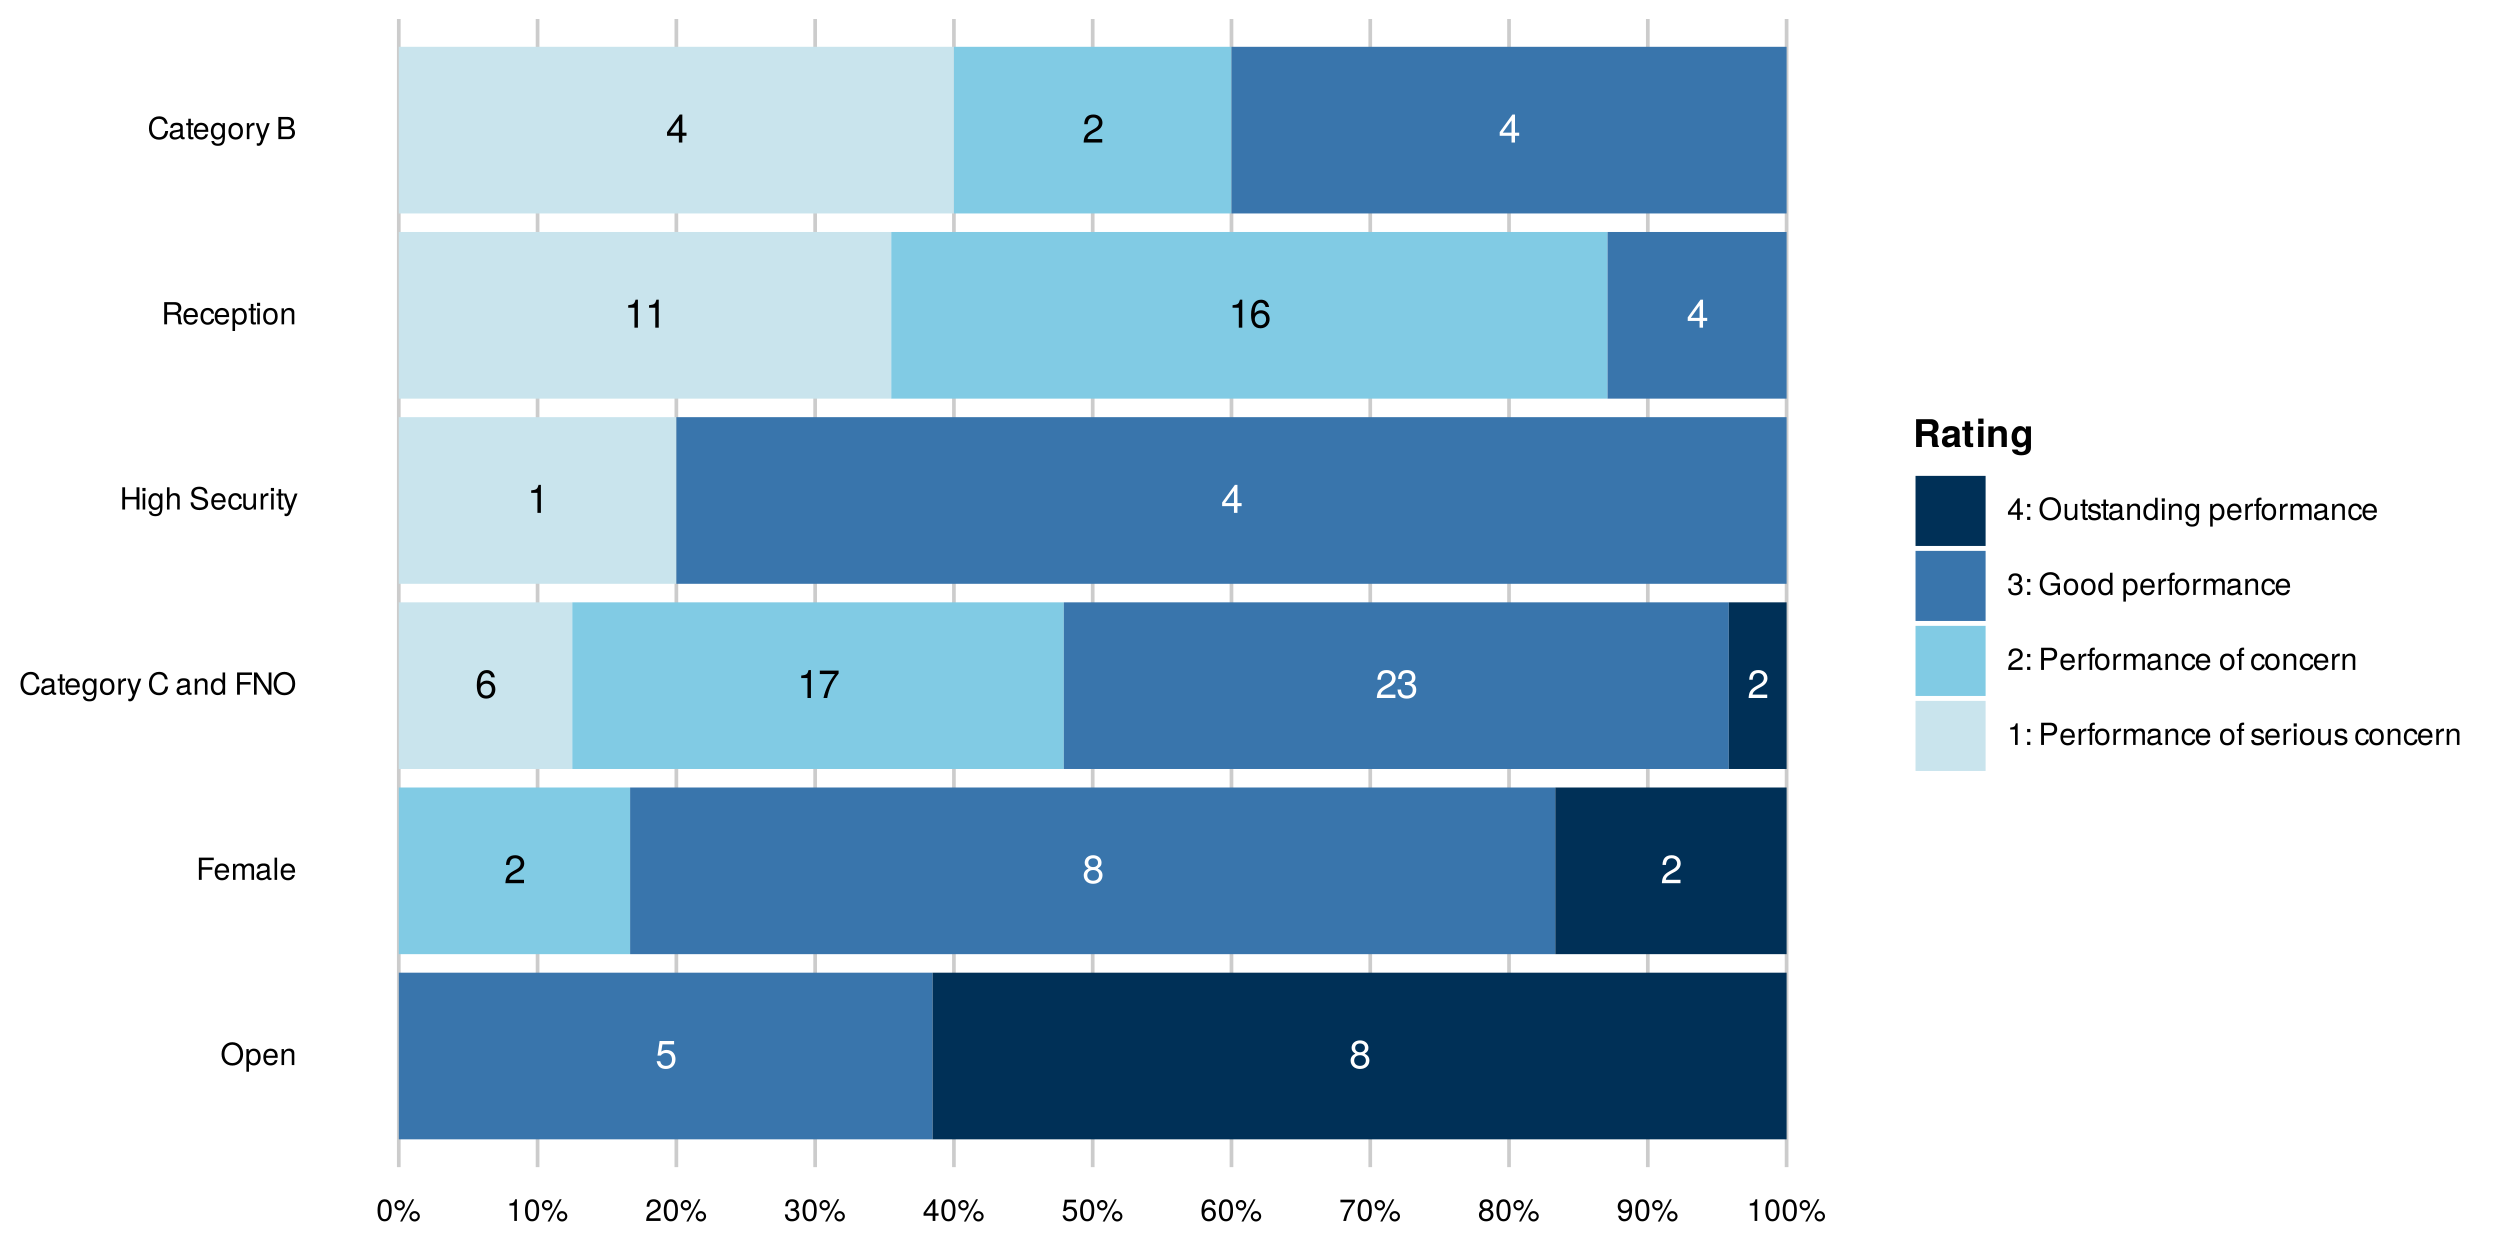 <?xml version="1.0" encoding="UTF-8"?>
<svg xmlns="http://www.w3.org/2000/svg" xmlns:xlink="http://www.w3.org/1999/xlink" width="720pt" height="360pt" viewBox="0 0 720 360" version="1.1">
<defs>
<g>
<symbol overflow="visible" id="glyph0-0">
<path style="stroke:none;" d=""/>
</symbol>
<symbol overflow="visible" id="glyph0-1">
<path style="stroke:none;" d="M 5.922 -1.938 L 5.922 -2.828 L 4.719 -2.828 L 4.719 -8.062 L 3.984 -8.062 L 0.312 -2.984 L 0.312 -1.938 L 3.719 -1.938 L 3.719 0 L 4.719 0 L 4.719 -1.938 Z M 3.719 -2.828 L 1.188 -2.828 L 3.719 -6.359 Z M 3.719 -2.828 "/>
</symbol>
<symbol overflow="visible" id="glyph0-2">
<path style="stroke:none;" d="M 5.812 -5.703 C 5.812 -7.062 4.75 -8.062 3.234 -8.062 C 1.578 -8.062 0.625 -7.219 0.562 -5.266 L 1.562 -5.266 C 1.656 -6.625 2.203 -7.188 3.203 -7.188 C 4.109 -7.188 4.781 -6.547 4.781 -5.672 C 4.781 -5.047 4.406 -4.5 3.703 -4.078 L 2.656 -3.484 C 0.969 -2.531 0.484 -1.781 0.391 0 L 5.75 0 L 5.75 -0.984 L 1.516 -0.984 C 1.609 -1.656 1.984 -2.062 2.969 -2.656 L 4.109 -3.266 C 5.234 -3.875 5.812 -4.703 5.812 -5.703 Z M 5.812 -5.703 "/>
</symbol>
<symbol overflow="visible" id="glyph0-3">
<path style="stroke:none;" d="M 5.828 -2.5 C 5.828 -4 4.812 -5.016 3.359 -5.016 C 2.578 -5.016 1.938 -4.703 1.516 -4.125 C 1.531 -6.078 2.156 -7.172 3.312 -7.172 C 4.016 -7.172 4.5 -6.734 4.656 -5.953 L 5.672 -5.953 C 5.469 -7.281 4.609 -8.062 3.375 -8.062 C 1.5 -8.062 0.484 -6.484 0.484 -3.672 C 0.484 -1.156 1.359 0.172 3.203 0.172 C 4.734 0.172 5.828 -0.922 5.828 -2.5 Z M 4.812 -2.422 C 4.812 -1.406 4.125 -0.719 3.203 -0.719 C 2.281 -0.719 1.562 -1.438 1.562 -2.484 C 1.562 -3.484 2.25 -4.125 3.234 -4.125 C 4.203 -4.125 4.812 -3.5 4.812 -2.422 Z M 4.812 -2.422 "/>
</symbol>
<symbol overflow="visible" id="glyph0-4">
<path style="stroke:none;" d="M 3.953 0 L 3.953 -8.062 L 3.281 -8.062 C 2.938 -6.828 2.703 -6.656 1.156 -6.469 L 1.156 -5.75 L 2.953 -5.75 L 2.953 0 Z M 3.953 0 "/>
</symbol>
<symbol overflow="visible" id="glyph0-5">
<path style="stroke:none;" d="M 5.922 -7.047 L 5.922 -7.891 L 0.516 -7.891 L 0.516 -6.906 L 4.875 -6.906 C 3.281 -4.875 2.141 -2.531 1.562 0 L 2.641 0 C 3.078 -2.609 4.219 -5.047 5.922 -7.047 Z M 5.922 -7.047 "/>
</symbol>
<symbol overflow="visible" id="glyph0-6">
<path style="stroke:none;" d="M 5.75 -2.344 C 5.75 -3.328 5.359 -3.891 4.391 -4.219 C 5.141 -4.516 5.516 -5.047 5.516 -5.844 C 5.516 -7.234 4.594 -8.062 3.062 -8.062 C 1.438 -8.062 0.562 -7.172 0.531 -5.453 L 1.531 -5.453 C 1.562 -6.656 2.047 -7.188 3.078 -7.188 C 3.953 -7.188 4.5 -6.672 4.5 -5.812 C 4.5 -4.953 4.125 -4.594 2.516 -4.594 L 2.516 -3.75 L 3.062 -3.75 C 4.156 -3.75 4.734 -3.234 4.734 -2.328 C 4.734 -1.312 4.109 -0.719 3.062 -0.719 C 1.969 -0.719 1.438 -1.266 1.359 -2.438 L 0.359 -2.438 C 0.484 -0.641 1.375 0.172 3.031 0.172 C 4.688 0.172 5.75 -0.812 5.75 -2.344 Z M 5.75 -2.344 "/>
</symbol>
<symbol overflow="visible" id="glyph0-7">
<path style="stroke:none;" d="M 5.828 -2.281 C 5.828 -3.172 5.375 -3.797 4.453 -4.25 C 5.281 -4.75 5.547 -5.156 5.547 -5.922 C 5.547 -7.172 4.562 -8.062 3.125 -8.062 C 1.703 -8.062 0.703 -7.172 0.703 -5.922 C 0.703 -5.172 0.984 -4.75 1.797 -4.25 C 0.875 -3.797 0.422 -3.172 0.422 -2.281 C 0.422 -0.812 1.531 0.172 3.125 0.172 C 4.719 0.172 5.828 -0.812 5.828 -2.281 Z M 4.531 -5.891 C 4.531 -5.141 3.969 -4.641 3.125 -4.641 C 2.281 -4.641 1.734 -5.141 1.734 -5.906 C 1.734 -6.672 2.281 -7.172 3.125 -7.172 C 3.984 -7.172 4.531 -6.672 4.531 -5.891 Z M 4.812 -2.266 C 4.812 -1.312 4.125 -0.719 3.109 -0.719 C 2.125 -0.719 1.438 -1.312 1.438 -2.266 C 1.438 -3.203 2.125 -3.797 3.125 -3.797 C 4.125 -3.797 4.812 -3.203 4.812 -2.266 Z M 4.812 -2.266 "/>
</symbol>
<symbol overflow="visible" id="glyph0-8">
<path style="stroke:none;" d="M 5.828 -2.672 C 5.828 -4.266 4.781 -5.312 3.234 -5.312 C 2.656 -5.312 2.203 -5.172 1.734 -4.828 L 2.062 -6.906 L 5.422 -6.906 L 5.422 -7.891 L 1.25 -7.891 L 0.641 -3.672 L 1.562 -3.672 C 2.031 -4.234 2.422 -4.422 3.047 -4.422 C 4.125 -4.422 4.812 -3.734 4.812 -2.531 C 4.812 -1.375 4.141 -0.719 3.047 -0.719 C 2.172 -0.719 1.641 -1.156 1.406 -2.062 L 0.391 -2.062 C 0.734 -0.469 1.641 0.172 3.078 0.172 C 4.703 0.172 5.828 -0.969 5.828 -2.672 Z M 5.828 -2.672 "/>
</symbol>
<symbol overflow="visible" id="glyph1-0">
<path style="stroke:none;" d=""/>
</symbol>
<symbol overflow="visible" id="glyph1-1">
<path style="stroke:none;" d="M 6.531 -3.109 C 6.531 -5.172 5.297 -6.578 3.422 -6.578 C 1.578 -6.578 0.328 -5.156 0.328 -3.156 C 0.328 -1.156 1.578 0.156 3.438 0.156 C 5.312 0.156 6.531 -1.219 6.531 -3.109 Z M 5.703 -3.125 C 5.703 -1.578 4.781 -0.562 3.438 -0.562 C 2.062 -0.562 1.156 -1.578 1.156 -3.156 C 1.156 -4.734 2.062 -5.844 3.422 -5.844 C 4.812 -5.844 5.703 -4.734 5.703 -3.125 Z M 5.703 -3.125 "/>
</symbol>
<symbol overflow="visible" id="glyph1-2">
<path style="stroke:none;" d="M 4.594 -2.266 C 4.594 -3.812 3.844 -4.734 2.625 -4.734 C 2 -4.734 1.5 -4.453 1.156 -3.922 L 1.156 -4.609 L 0.484 -4.609 L 0.484 1.922 L 1.219 1.922 L 1.219 -0.547 C 1.594 -0.078 2.031 0.125 2.625 0.125 C 3.812 0.125 4.594 -0.797 4.594 -2.266 Z M 3.828 -2.281 C 3.828 -1.234 3.297 -0.547 2.5 -0.547 C 1.719 -0.547 1.219 -1.188 1.219 -2.266 C 1.219 -3.359 1.719 -4.062 2.5 -4.062 C 3.312 -4.062 3.828 -3.375 3.828 -2.281 Z M 3.828 -2.281 "/>
</symbol>
<symbol overflow="visible" id="glyph1-3">
<path style="stroke:none;" d="M 4.516 -2.094 C 4.516 -2.766 4.453 -3.188 4.328 -3.531 C 4.031 -4.281 3.328 -4.734 2.469 -4.734 C 1.172 -4.734 0.359 -3.797 0.359 -2.281 C 0.359 -0.766 1.156 0.125 2.453 0.125 C 3.5 0.125 4.234 -0.469 4.422 -1.406 L 3.672 -1.406 C 3.469 -0.797 3.062 -0.547 2.469 -0.547 C 1.703 -0.547 1.141 -1.031 1.125 -2.094 Z M 3.734 -2.75 C 3.734 -2.75 3.734 -2.703 3.719 -2.688 L 1.141 -2.688 C 1.203 -3.516 1.719 -4.062 2.453 -4.062 C 3.172 -4.062 3.734 -3.469 3.734 -2.75 Z M 3.734 -2.75 "/>
</symbol>
<symbol overflow="visible" id="glyph1-4">
<path style="stroke:none;" d="M 4.281 0 L 4.281 -3.484 C 4.281 -4.25 3.719 -4.734 2.828 -4.734 C 2.141 -4.734 1.703 -4.484 1.297 -3.828 L 1.297 -4.609 L 0.609 -4.609 L 0.609 0 L 1.344 0 L 1.344 -2.547 C 1.344 -3.484 1.859 -4.094 2.609 -4.094 C 3.188 -4.094 3.547 -3.75 3.547 -3.188 L 3.547 0 Z M 4.281 0 "/>
</symbol>
<symbol overflow="visible" id="glyph1-5">
<path style="stroke:none;" d="M 5.094 -5.688 L 5.094 -6.406 L 0.797 -6.406 L 0.797 0 L 1.609 0 L 1.609 -2.922 L 4.672 -2.922 L 4.672 -3.641 L 1.609 -3.641 L 1.609 -5.688 Z M 5.094 -5.688 "/>
</symbol>
<symbol overflow="visible" id="glyph1-6">
<path style="stroke:none;" d="M 6.688 0 L 6.688 -3.453 C 6.688 -4.281 6.234 -4.734 5.359 -4.734 C 4.75 -4.734 4.375 -4.562 3.953 -4.031 C 3.672 -4.531 3.312 -4.734 2.703 -4.734 C 2.094 -4.734 1.688 -4.516 1.297 -3.953 L 1.297 -4.609 L 0.625 -4.609 L 0.625 0 L 1.359 0 L 1.359 -2.891 C 1.359 -3.562 1.844 -4.094 2.438 -4.094 C 2.984 -4.094 3.297 -3.766 3.297 -3.172 L 3.297 0 L 4.016 0 L 4.016 -2.891 C 4.016 -3.562 4.516 -4.094 5.109 -4.094 C 5.641 -4.094 5.953 -3.75 5.953 -3.172 L 5.953 0 Z M 6.688 0 "/>
</symbol>
<symbol overflow="visible" id="glyph1-7">
<path style="stroke:none;" d="M 4.703 -0.016 L 4.703 -0.578 C 4.625 -0.547 4.594 -0.547 4.547 -0.547 C 4.297 -0.547 4.156 -0.688 4.156 -0.922 L 4.156 -3.484 C 4.156 -4.297 3.547 -4.734 2.422 -4.734 C 1.297 -4.734 0.609 -4.312 0.578 -3.25 L 1.312 -3.25 C 1.375 -3.812 1.703 -4.062 2.391 -4.062 C 3.047 -4.062 3.422 -3.812 3.422 -3.375 L 3.422 -3.188 C 3.422 -2.875 3.234 -2.75 2.656 -2.672 C 1.625 -2.547 1.453 -2.5 1.172 -2.391 C 0.641 -2.172 0.375 -1.766 0.375 -1.203 C 0.375 -0.359 0.953 0.125 1.875 0.125 C 2.469 0.125 3.047 -0.109 3.453 -0.547 C 3.531 -0.188 3.844 0.062 4.203 0.062 C 4.359 0.062 4.469 0.047 4.703 -0.016 Z M 3.422 -1.594 C 3.422 -0.938 2.75 -0.516 2.047 -0.516 C 1.469 -0.516 1.141 -0.719 1.141 -1.219 C 1.141 -1.703 1.453 -1.906 2.25 -2.016 C 3.016 -2.125 3.172 -2.156 3.422 -2.281 Z M 3.422 -1.594 "/>
</symbol>
<symbol overflow="visible" id="glyph1-8">
<path style="stroke:none;" d="M 1.328 0 L 1.328 -6.406 L 0.594 -6.406 L 0.594 0 Z M 1.328 0 "/>
</symbol>
<symbol overflow="visible" id="glyph1-9">
<path style="stroke:none;" d="M 5.953 -2.344 L 5.109 -2.344 C 4.922 -1.125 4.406 -0.562 3.328 -0.562 C 2.047 -0.562 1.234 -1.547 1.234 -3.141 C 1.234 -4.781 2.016 -5.844 3.25 -5.844 C 4.25 -5.844 4.781 -5.406 4.984 -4.422 L 5.828 -4.422 C 5.562 -5.828 4.766 -6.578 3.359 -6.578 C 1.406 -6.578 0.422 -5 0.422 -3.125 C 0.422 -1.266 1.438 0.156 3.312 0.156 C 4.875 0.156 5.766 -0.672 5.953 -2.344 Z M 5.953 -2.344 "/>
</symbol>
<symbol overflow="visible" id="glyph1-10">
<path style="stroke:none;" d="M 2.234 0 L 2.234 -0.609 C 2.141 -0.594 2.016 -0.578 1.875 -0.578 C 1.562 -0.578 1.484 -0.672 1.484 -1 L 1.484 -4.016 L 2.234 -4.016 L 2.234 -4.609 L 1.484 -4.609 L 1.484 -5.875 L 0.75 -5.875 L 0.75 -4.609 L 0.125 -4.609 L 0.125 -4.016 L 0.75 -4.016 L 0.75 -0.672 C 0.75 -0.203 1.062 0.062 1.641 0.062 C 1.812 0.062 1.984 0.047 2.234 0 Z M 2.234 0 "/>
</symbol>
<symbol overflow="visible" id="glyph1-11">
<path style="stroke:none;" d="M 4.297 -0.75 L 4.297 -4.609 L 3.625 -4.609 L 3.625 -3.938 C 3.25 -4.484 2.812 -4.734 2.219 -4.734 C 1.047 -4.734 0.25 -3.75 0.25 -2.266 C 0.25 -0.812 1.078 0.125 2.156 0.125 C 2.734 0.125 3.141 -0.109 3.625 -0.688 L 3.625 -0.391 C 3.625 0.828 3.125 1.297 2.266 1.297 C 1.688 1.297 1.234 1.094 1.156 0.531 L 0.406 0.531 C 0.484 1.406 1.156 1.922 2.25 1.922 C 3.688 1.922 4.297 1.281 4.297 -0.75 Z M 3.547 -2.281 C 3.547 -1.172 3.078 -0.547 2.312 -0.547 C 1.5 -0.547 1.016 -1.188 1.016 -2.312 C 1.016 -3.406 1.516 -4.062 2.297 -4.062 C 3.094 -4.062 3.547 -3.391 3.547 -2.281 Z M 3.547 -2.281 "/>
</symbol>
<symbol overflow="visible" id="glyph1-12">
<path style="stroke:none;" d="M 4.484 -2.266 C 4.484 -3.859 3.719 -4.734 2.391 -4.734 C 1.094 -4.734 0.312 -3.859 0.312 -2.312 C 0.312 -0.75 1.094 0.125 2.406 0.125 C 3.688 0.125 4.484 -0.75 4.484 -2.266 Z M 3.719 -2.281 C 3.719 -1.203 3.203 -0.547 2.406 -0.547 C 1.578 -0.547 1.078 -1.188 1.078 -2.312 C 1.078 -3.406 1.578 -4.062 2.406 -4.062 C 3.234 -4.062 3.719 -3.422 3.719 -2.281 Z M 3.719 -2.281 "/>
</symbol>
<symbol overflow="visible" id="glyph1-13">
<path style="stroke:none;" d="M 2.828 -3.969 L 2.828 -4.719 C 2.703 -4.734 2.641 -4.734 2.547 -4.734 C 2.062 -4.734 1.703 -4.453 1.281 -3.781 L 1.281 -4.609 L 0.609 -4.609 L 0.609 0 L 1.344 0 L 1.344 -2.391 C 1.344 -3.438 1.688 -3.953 2.828 -3.969 Z M 2.828 -3.969 "/>
</symbol>
<symbol overflow="visible" id="glyph1-14">
<path style="stroke:none;" d="M 4.203 -4.609 L 3.406 -4.609 L 2.141 -1.016 L 0.953 -4.609 L 0.172 -4.609 L 1.734 0.016 L 1.453 0.75 C 1.328 1.078 1.172 1.203 0.859 1.203 C 0.75 1.203 0.641 1.172 0.469 1.141 L 0.469 1.797 C 0.625 1.875 0.781 1.922 0.969 1.922 C 1.484 1.922 1.906 1.625 2.156 0.969 Z M 4.203 -4.609 "/>
</symbol>
<symbol overflow="visible" id="glyph1-15">
<path style="stroke:none;" d=""/>
</symbol>
<symbol overflow="visible" id="glyph1-16">
<path style="stroke:none;" d="M 4.359 0 L 4.359 -6.406 L 3.625 -6.406 L 3.625 -4.031 C 3.312 -4.5 2.828 -4.734 2.203 -4.734 C 1.016 -4.734 0.234 -3.812 0.234 -2.344 C 0.234 -0.797 1 0.125 2.234 0.125 C 2.875 0.125 3.312 -0.109 3.703 -0.672 L 3.703 0 Z M 3.625 -2.281 C 3.625 -1.219 3.109 -0.547 2.344 -0.547 C 1.531 -0.547 1 -1.234 1 -2.312 C 1 -3.375 1.531 -4.062 2.328 -4.062 C 3.125 -4.062 3.625 -3.359 3.625 -2.281 Z M 3.625 -2.281 "/>
</symbol>
<symbol overflow="visible" id="glyph1-17">
<path style="stroke:none;" d="M 5.688 0 L 5.688 -6.406 L 4.906 -6.406 L 4.906 -1.172 L 1.562 -6.406 L 0.672 -6.406 L 0.672 0 L 1.438 0 L 1.438 -5.203 L 4.766 0 Z M 5.688 0 "/>
</symbol>
<symbol overflow="visible" id="glyph1-18">
<path style="stroke:none;" d="M 5.672 0 L 5.672 -6.406 L 4.844 -6.406 L 4.844 -3.641 L 1.547 -3.641 L 1.547 -6.406 L 0.734 -6.406 L 0.734 0 L 1.547 0 L 1.547 -2.922 L 4.844 -2.922 L 4.844 0 Z M 5.672 0 "/>
</symbol>
<symbol overflow="visible" id="glyph1-19">
<path style="stroke:none;" d="M 1.344 0 L 1.344 -4.609 L 0.609 -4.609 L 0.609 0 Z M 1.438 -5.297 L 1.438 -6.219 L 0.531 -6.219 L 0.531 -5.297 Z M 1.438 -5.297 "/>
</symbol>
<symbol overflow="visible" id="glyph1-20">
<path style="stroke:none;" d="M 4.281 0 L 4.281 -3.484 C 4.281 -4.25 3.719 -4.734 2.828 -4.734 C 2.172 -4.734 1.781 -4.547 1.344 -3.969 L 1.344 -6.406 L 0.609 -6.406 L 0.609 0 L 1.344 0 L 1.344 -2.547 C 1.344 -3.484 1.844 -4.094 2.594 -4.094 C 3.109 -4.094 3.547 -3.797 3.547 -3.188 L 3.547 0 Z M 4.281 0 "/>
</symbol>
<symbol overflow="visible" id="glyph1-21">
<path style="stroke:none;" d="M 5.469 -1.766 C 5.469 -2.547 4.969 -3.125 4.094 -3.375 L 2.484 -3.797 C 1.719 -4 1.438 -4.25 1.438 -4.75 C 1.438 -5.406 2 -5.891 2.875 -5.891 C 3.891 -5.891 4.469 -5.422 4.469 -4.578 L 5.25 -4.578 C 5.25 -5.844 4.375 -6.578 2.891 -6.578 C 1.484 -6.578 0.609 -5.797 0.609 -4.641 C 0.609 -3.859 1.031 -3.359 1.875 -3.141 L 3.469 -2.719 C 4.281 -2.5 4.641 -2.188 4.641 -1.688 C 4.641 -0.969 4.109 -0.562 3.016 -0.562 C 1.797 -0.562 1.203 -1.172 1.203 -2.078 L 0.422 -2.078 C 0.422 -0.578 1.438 0.156 2.953 0.156 C 4.578 0.156 5.469 -0.609 5.469 -1.766 Z M 5.469 -1.766 "/>
</symbol>
<symbol overflow="visible" id="glyph1-22">
<path style="stroke:none;" d="M 4.203 -1.578 L 3.453 -1.578 C 3.328 -0.844 2.953 -0.547 2.328 -0.547 C 1.516 -0.547 1.031 -1.172 1.031 -2.266 C 1.031 -3.406 1.516 -4.062 2.312 -4.062 C 2.922 -4.062 3.312 -3.703 3.406 -3.062 L 4.141 -3.062 C 4.062 -4.188 3.359 -4.734 2.328 -4.734 C 1.078 -4.734 0.266 -3.797 0.266 -2.266 C 0.266 -0.781 1.062 0.125 2.312 0.125 C 3.406 0.125 4.109 -0.531 4.203 -1.578 Z M 4.203 -1.578 "/>
</symbol>
<symbol overflow="visible" id="glyph1-23">
<path style="stroke:none;" d="M 4.234 0 L 4.234 -4.609 L 3.516 -4.609 L 3.516 -2.062 C 3.516 -1.125 3.016 -0.516 2.25 -0.516 C 1.672 -0.516 1.297 -0.859 1.297 -1.422 L 1.297 -4.609 L 0.578 -4.609 L 0.578 -1.125 C 0.578 -0.359 1.141 0.125 2.047 0.125 C 2.719 0.125 3.156 -0.109 3.578 -0.719 L 3.578 0 Z M 4.234 0 "/>
</symbol>
<symbol overflow="visible" id="glyph1-24">
<path style="stroke:none;" d="M 5.969 0 L 5.969 -0.203 C 5.672 -0.406 5.594 -0.641 5.594 -1.5 C 5.562 -2.547 5.406 -2.875 4.719 -3.172 C 5.438 -3.516 5.734 -3.969 5.734 -4.703 C 5.734 -5.812 5.031 -6.406 3.781 -6.406 L 0.812 -6.406 L 0.812 0 L 1.641 0 L 1.641 -2.766 L 3.75 -2.766 C 4.469 -2.766 4.812 -2.406 4.797 -1.625 L 4.797 -1.047 C 4.781 -0.656 4.859 -0.266 4.984 0 Z M 4.875 -4.578 C 4.875 -3.828 4.484 -3.484 3.609 -3.484 L 1.641 -3.484 L 1.641 -5.688 L 3.609 -5.688 C 4.531 -5.688 4.875 -5.297 4.875 -4.578 Z M 4.875 -4.578 "/>
</symbol>
<symbol overflow="visible" id="glyph1-25">
<path style="stroke:none;" d="M 5.484 -1.828 C 5.484 -2.609 5.125 -3.062 4.312 -3.391 C 4.891 -3.656 5.203 -4.141 5.203 -4.781 C 5.203 -5.719 4.516 -6.406 3.297 -6.406 L 0.688 -6.406 L 0.688 0 L 3.594 0 C 4.734 0 5.484 -0.781 5.484 -1.828 Z M 4.375 -4.672 C 4.375 -4.016 4 -3.656 3.094 -3.656 L 1.516 -3.656 L 1.516 -5.688 L 3.094 -5.688 C 4 -5.688 4.375 -5.328 4.375 -4.672 Z M 4.656 -1.828 C 4.656 -1.203 4.281 -0.719 3.516 -0.719 L 1.516 -0.719 L 1.516 -2.922 L 3.516 -2.922 C 4.281 -2.922 4.656 -2.453 4.656 -1.828 Z M 4.656 -1.828 "/>
</symbol>
<symbol overflow="visible" id="glyph1-26">
<path style="stroke:none;" d="M 4.453 -3 C 4.453 -5.156 3.781 -6.234 2.422 -6.234 C 1.078 -6.234 0.375 -5.141 0.375 -3.047 C 0.375 -0.953 1.078 0.125 2.422 0.125 C 3.734 0.125 4.453 -0.953 4.453 -3 Z M 3.672 -3.062 C 3.672 -1.297 3.266 -0.516 2.406 -0.516 C 1.578 -0.516 1.172 -1.344 1.172 -3.047 C 1.172 -4.75 1.578 -5.547 2.422 -5.547 C 3.25 -5.547 3.672 -4.734 3.672 -3.062 Z M 3.672 -3.062 "/>
</symbol>
<symbol overflow="visible" id="glyph1-27">
<path style="stroke:none;" d="M 3.25 -4.5 C 3.25 -5.359 2.594 -6.031 1.75 -6.031 C 0.938 -6.031 0.25 -5.344 0.25 -4.516 C 0.25 -3.688 0.938 -3.016 1.766 -3.016 C 2.578 -3.016 3.25 -3.688 3.25 -4.5 Z M 2.641 -4.516 C 2.641 -4.031 2.25 -3.641 1.766 -3.641 C 1.266 -3.641 0.859 -4.031 0.859 -4.516 C 0.859 -5.016 1.266 -5.406 1.75 -5.406 C 2.25 -5.406 2.641 -5.016 2.641 -4.516 Z M 5.938 -6.234 L 5.359 -6.234 L 1.875 0.172 L 2.469 0.172 Z M 7.562 -1.312 C 7.562 -2.156 6.891 -2.828 6.047 -2.828 C 5.234 -2.828 4.562 -2.156 4.562 -1.344 C 4.562 -0.516 5.234 0.172 6.062 0.172 C 6.875 0.172 7.562 -0.516 7.562 -1.312 Z M 6.953 -1.312 C 6.953 -0.844 6.547 -0.453 6.062 -0.453 C 5.562 -0.453 5.156 -0.844 5.156 -1.344 C 5.156 -1.828 5.562 -2.219 6.047 -2.219 C 6.547 -2.219 6.953 -1.828 6.953 -1.312 Z M 6.953 -1.312 "/>
</symbol>
<symbol overflow="visible" id="glyph1-28">
<path style="stroke:none;" d="M 3.047 0 L 3.047 -6.234 L 2.547 -6.234 C 2.266 -5.281 2.094 -5.141 0.891 -5 L 0.891 -4.438 L 2.281 -4.438 L 2.281 0 Z M 3.047 0 "/>
</symbol>
<symbol overflow="visible" id="glyph1-29">
<path style="stroke:none;" d="M 4.5 -4.406 C 4.5 -5.469 3.672 -6.234 2.5 -6.234 C 1.219 -6.234 0.484 -5.594 0.438 -4.078 L 1.219 -4.078 C 1.281 -5.125 1.703 -5.562 2.469 -5.562 C 3.172 -5.562 3.703 -5.062 3.703 -4.391 C 3.703 -3.891 3.406 -3.469 2.859 -3.156 L 2.047 -2.703 C 0.75 -1.969 0.375 -1.375 0.297 0 L 4.453 0 L 4.453 -0.766 L 1.172 -0.766 C 1.25 -1.281 1.531 -1.594 2.297 -2.047 L 3.172 -2.531 C 4.047 -2.984 4.5 -3.641 4.5 -4.406 Z M 4.5 -4.406 "/>
</symbol>
<symbol overflow="visible" id="glyph1-30">
<path style="stroke:none;" d="M 4.453 -1.812 C 4.453 -2.562 4.141 -3.016 3.391 -3.266 C 3.969 -3.5 4.266 -3.891 4.266 -4.516 C 4.266 -5.594 3.547 -6.234 2.359 -6.234 C 1.109 -6.234 0.438 -5.547 0.406 -4.219 L 1.188 -4.219 C 1.203 -5.141 1.578 -5.562 2.375 -5.562 C 3.062 -5.562 3.469 -5.156 3.469 -4.5 C 3.469 -3.828 3.188 -3.547 1.938 -3.547 L 1.938 -2.906 L 2.359 -2.906 C 3.219 -2.906 3.656 -2.5 3.656 -1.797 C 3.656 -1.016 3.172 -0.547 2.359 -0.547 C 1.516 -0.547 1.109 -0.969 1.062 -1.875 L 0.281 -1.875 C 0.375 -0.5 1.062 0.125 2.344 0.125 C 3.625 0.125 4.453 -0.641 4.453 -1.812 Z M 4.453 -1.812 "/>
</symbol>
<symbol overflow="visible" id="glyph1-31">
<path style="stroke:none;" d="M 4.578 -1.5 L 4.578 -2.188 L 3.656 -2.188 L 3.656 -6.234 L 3.078 -6.234 L 0.25 -2.312 L 0.25 -1.5 L 2.875 -1.5 L 2.875 0 L 3.656 0 L 3.656 -1.5 Z M 2.875 -2.188 L 0.922 -2.188 L 2.875 -4.922 Z M 2.875 -2.188 "/>
</symbol>
<symbol overflow="visible" id="glyph1-32">
<path style="stroke:none;" d="M 4.516 -2.062 C 4.516 -3.297 3.688 -4.109 2.5 -4.109 C 2.062 -4.109 1.703 -4 1.344 -3.734 L 1.594 -5.344 L 4.188 -5.344 L 4.188 -6.109 L 0.969 -6.109 L 0.5 -2.844 L 1.219 -2.844 C 1.578 -3.266 1.875 -3.422 2.359 -3.422 C 3.188 -3.422 3.719 -2.891 3.719 -1.969 C 3.719 -1.062 3.203 -0.547 2.359 -0.547 C 1.688 -0.547 1.266 -0.891 1.078 -1.594 L 0.312 -1.594 C 0.562 -0.359 1.266 0.125 2.375 0.125 C 3.641 0.125 4.516 -0.75 4.516 -2.062 Z M 4.516 -2.062 "/>
</symbol>
<symbol overflow="visible" id="glyph1-33">
<path style="stroke:none;" d="M 4.516 -1.938 C 4.516 -3.094 3.719 -3.875 2.609 -3.875 C 1.984 -3.875 1.5 -3.641 1.172 -3.188 C 1.172 -4.703 1.672 -5.547 2.562 -5.547 C 3.109 -5.547 3.484 -5.203 3.609 -4.609 L 4.375 -4.609 C 4.234 -5.625 3.562 -6.234 2.609 -6.234 C 1.156 -6.234 0.375 -5.016 0.375 -2.844 C 0.375 -0.891 1.047 0.125 2.469 0.125 C 3.656 0.125 4.516 -0.719 4.516 -1.938 Z M 3.719 -1.875 C 3.719 -1.094 3.188 -0.547 2.484 -0.547 C 1.766 -0.547 1.219 -1.125 1.219 -1.922 C 1.219 -2.688 1.734 -3.188 2.5 -3.188 C 3.25 -3.188 3.719 -2.703 3.719 -1.875 Z M 3.719 -1.875 "/>
</symbol>
<symbol overflow="visible" id="glyph1-34">
<path style="stroke:none;" d="M 4.578 -5.453 L 4.578 -6.109 L 0.406 -6.109 L 0.406 -5.344 L 3.781 -5.344 C 2.531 -3.781 1.656 -1.953 1.219 0 L 2.047 0 C 2.391 -2.016 3.266 -3.891 4.578 -5.453 Z M 4.578 -5.453 "/>
</symbol>
<symbol overflow="visible" id="glyph1-35">
<path style="stroke:none;" d="M 4.516 -1.766 C 4.516 -2.453 4.156 -2.938 3.438 -3.281 C 4.078 -3.672 4.297 -3.984 4.297 -4.578 C 4.297 -5.547 3.531 -6.234 2.422 -6.234 C 1.312 -6.234 0.547 -5.547 0.547 -4.578 C 0.547 -4 0.75 -3.672 1.391 -3.281 C 0.672 -2.938 0.328 -2.453 0.328 -1.766 C 0.328 -0.625 1.188 0.125 2.422 0.125 C 3.656 0.125 4.516 -0.625 4.516 -1.766 Z M 3.5 -4.562 C 3.5 -3.969 3.062 -3.594 2.422 -3.594 C 1.766 -3.594 1.344 -3.969 1.344 -4.562 C 1.344 -5.156 1.766 -5.547 2.422 -5.547 C 3.078 -5.547 3.5 -5.156 3.5 -4.562 Z M 3.719 -1.75 C 3.719 -1.016 3.188 -0.547 2.406 -0.547 C 1.641 -0.547 1.125 -1.016 1.125 -1.75 C 1.125 -2.484 1.641 -2.938 2.422 -2.938 C 3.188 -2.938 3.719 -2.484 3.719 -1.75 Z M 3.719 -1.75 "/>
</symbol>
<symbol overflow="visible" id="glyph1-36">
<path style="stroke:none;" d="M 4.484 -3.266 C 4.484 -5.219 3.797 -6.234 2.375 -6.234 C 1.188 -6.234 0.328 -5.391 0.328 -4.172 C 0.328 -3.016 1.125 -2.219 2.25 -2.219 C 2.844 -2.219 3.266 -2.438 3.672 -2.922 C 3.672 -1.406 3.172 -0.547 2.281 -0.547 C 1.734 -0.547 1.359 -0.891 1.234 -1.5 L 0.469 -1.5 C 0.609 -0.469 1.281 0.125 2.234 0.125 C 3.688 0.125 4.484 -1.109 4.484 -3.266 Z M 3.641 -4.188 C 3.641 -3.422 3.094 -2.906 2.344 -2.906 C 1.594 -2.906 1.125 -3.391 1.125 -4.234 C 1.125 -5.016 1.656 -5.562 2.359 -5.562 C 3.094 -5.562 3.641 -5 3.641 -4.188 Z M 3.641 -4.188 "/>
</symbol>
<symbol overflow="visible" id="glyph1-37">
<path style="stroke:none;" d="M 1.688 0 L 1.688 -0.922 L 0.766 -0.922 L 0.766 0 Z M 1.688 -3.688 L 1.688 -4.609 L 0.766 -4.609 L 0.766 -3.688 Z M 1.688 -3.688 "/>
</symbol>
<symbol overflow="visible" id="glyph1-38">
<path style="stroke:none;" d="M 4.031 -1.297 C 4.031 -1.984 3.656 -2.328 2.734 -2.547 L 2.031 -2.703 C 1.438 -2.844 1.172 -3.047 1.172 -3.375 C 1.172 -3.797 1.562 -4.062 2.156 -4.062 C 2.75 -4.062 3.062 -3.812 3.078 -3.328 L 3.859 -3.328 C 3.844 -4.234 3.25 -4.734 2.188 -4.734 C 1.109 -4.734 0.406 -4.188 0.406 -3.328 C 0.406 -2.609 0.781 -2.266 1.875 -2 L 2.562 -1.844 C 3.062 -1.719 3.266 -1.562 3.266 -1.234 C 3.266 -0.797 2.844 -0.547 2.203 -0.547 C 1.547 -0.547 1.172 -0.703 1.078 -1.406 L 0.297 -1.406 C 0.328 -0.344 0.938 0.125 2.141 0.125 C 3.297 0.125 4.031 -0.406 4.031 -1.297 Z M 4.031 -1.297 "/>
</symbol>
<symbol overflow="visible" id="glyph1-39">
<path style="stroke:none;" d="M 2.266 -4.016 L 2.266 -4.609 L 1.5 -4.609 L 1.5 -5.328 C 1.5 -5.641 1.688 -5.797 2.016 -5.797 C 2.078 -5.797 2.109 -5.797 2.266 -5.781 L 2.266 -6.391 C 2.109 -6.438 2 -6.438 1.859 -6.438 C 1.172 -6.438 0.781 -6.047 0.781 -5.391 L 0.781 -4.609 L 0.156 -4.609 L 0.156 -4.016 L 0.781 -4.016 L 0.781 0 L 1.5 0 L 1.5 -4.016 Z M 2.266 -4.016 "/>
</symbol>
<symbol overflow="visible" id="glyph1-40">
<path style="stroke:none;" d="M 6.234 0 L 6.234 -3.391 L 3.562 -3.391 L 3.562 -2.672 L 5.516 -2.672 L 5.516 -2.484 C 5.516 -1.344 4.672 -0.562 3.5 -0.562 C 2.047 -0.562 1.203 -1.625 1.203 -3.188 C 1.203 -4.766 2.109 -5.844 3.453 -5.844 C 4.438 -5.844 5.141 -5.297 5.312 -4.469 L 6.156 -4.469 C 5.922 -5.766 4.938 -6.578 3.469 -6.578 C 1.5 -6.578 0.391 -5.062 0.391 -3.141 C 0.391 -1.172 1.594 0.156 3.328 0.156 C 4.203 0.156 4.891 -0.156 5.516 -0.844 L 5.719 0 Z M 6.234 0 "/>
</symbol>
<symbol overflow="visible" id="glyph1-41">
<path style="stroke:none;" d="M 5.422 -4.531 C 5.422 -5.734 4.719 -6.406 3.453 -6.406 L 0.797 -6.406 L 0.797 0 L 1.625 0 L 1.625 -2.719 L 3.641 -2.719 C 4.688 -2.719 5.422 -3.469 5.422 -4.531 Z M 4.578 -4.562 C 4.578 -3.859 4.109 -3.438 3.328 -3.438 L 1.625 -3.438 L 1.625 -5.688 L 3.328 -5.688 C 4.109 -5.688 4.578 -5.266 4.578 -4.562 Z M 4.578 -4.562 "/>
</symbol>
<symbol overflow="visible" id="glyph2-0">
<path style="stroke:none;" d=""/>
</symbol>
<symbol overflow="visible" id="glyph2-1">
<path style="stroke:none;" d="M 7.453 0 L 7.453 -0.297 C 7.188 -0.438 7.094 -0.609 7.094 -0.953 C 7.047 -3.328 7 -3.438 5.984 -3.875 C 6.891 -4.219 7.344 -4.875 7.344 -5.859 C 7.344 -7.094 6.594 -8.016 5.188 -8.016 L 0.875 -8.016 L 0.875 0 L 2.531 0 L 2.531 -3.172 L 4.422 -3.172 C 5.141 -3.172 5.438 -2.891 5.438 -2.219 L 5.422 -1.375 C 5.422 -0.625 5.469 -0.391 5.672 0 Z M 5.688 -5.625 C 5.688 -4.906 5.453 -4.547 4.516 -4.547 L 2.531 -4.547 L 2.531 -6.641 L 4.516 -6.641 C 5.422 -6.641 5.688 -6.312 5.688 -5.625 Z M 5.688 -5.625 "/>
</symbol>
<symbol overflow="visible" id="glyph2-2">
<path style="stroke:none;" d="M 5.766 0 L 5.766 -0.188 C 5.484 -0.438 5.406 -0.609 5.406 -0.906 L 5.406 -4.219 C 5.406 -5.422 4.594 -6.031 2.984 -6.031 C 1.375 -6.031 0.531 -5.359 0.438 -3.984 L 1.922 -3.984 C 2 -4.594 2.25 -4.797 3.016 -4.797 C 3.609 -4.797 3.906 -4.594 3.906 -4.203 C 3.906 -3.578 3.438 -3.641 2.672 -3.516 L 2.062 -3.406 C 0.875 -3.188 0.312 -2.688 0.312 -1.609 C 0.312 -0.453 1.125 0.094 2.109 0.094 C 2.766 0.094 3.375 -0.188 3.922 -0.75 C 3.922 -0.438 3.953 -0.172 4.094 0 Z M 3.906 -2.547 C 3.906 -1.656 3.469 -1.141 2.688 -1.141 C 2.172 -1.141 1.844 -1.344 1.844 -1.781 C 1.844 -2.234 2.094 -2.391 2.734 -2.516 L 3.25 -2.625 C 3.656 -2.688 3.734 -2.719 3.906 -2.812 Z M 3.906 -2.547 "/>
</symbol>
<symbol overflow="visible" id="glyph2-3">
<path style="stroke:none;" d="M 3.312 0 L 3.312 -1.078 C 3.156 -1.062 3.062 -1.047 2.953 -1.047 C 2.547 -1.047 2.453 -1.172 2.453 -1.688 L 2.453 -4.797 L 3.312 -4.797 L 3.312 -5.812 L 2.453 -5.812 L 2.453 -7.406 L 0.906 -7.406 L 0.906 -5.812 L 0.156 -5.812 L 0.156 -4.797 L 0.906 -4.797 L 0.906 -1.281 C 0.906 -0.344 1.406 0.047 2.422 0.047 C 2.766 0.047 3.031 0.016 3.312 0 Z M 3.312 0 "/>
</symbol>
<symbol overflow="visible" id="glyph2-4">
<path style="stroke:none;" d="M 2.281 0 L 2.281 -5.938 L 0.734 -5.938 L 0.734 0 Z M 2.297 -6.656 L 2.297 -8.188 L 0.766 -8.188 L 0.766 -6.656 Z M 2.297 -6.656 "/>
</symbol>
<symbol overflow="visible" id="glyph2-5">
<path style="stroke:none;" d="M 6 0 L 6 -3.984 C 6 -5.297 5.281 -6.031 4.016 -6.031 C 3.219 -6.031 2.672 -5.734 2.234 -5.078 L 2.234 -5.938 L 0.688 -5.938 L 0.688 0 L 2.234 0 L 2.234 -3.562 C 2.234 -4.266 2.734 -4.734 3.469 -4.734 C 4.141 -4.734 4.469 -4.359 4.469 -3.656 L 4.469 0 Z M 6 0 "/>
</symbol>
<symbol overflow="visible" id="glyph2-6">
<path style="stroke:none;" d="M 5.953 0.203 L 5.953 -5.938 L 4.484 -5.938 L 4.484 -5.031 C 4.031 -5.734 3.516 -6.031 2.844 -6.031 C 1.438 -6.031 0.375 -4.734 0.375 -2.906 C 0.375 -1.062 1.344 0.094 2.812 0.094 C 3.5 0.094 3.922 -0.109 4.484 -0.688 L 4.484 0.203 C 4.484 0.906 3.953 1.406 3.172 1.406 C 2.594 1.406 2.219 1.172 2.094 0.719 L 0.5 0.719 C 0.516 1.688 1.5 2.391 3.125 2.391 C 4.922 2.391 5.953 1.594 5.953 0.203 Z M 4.516 -2.922 C 4.516 -1.844 3.953 -1.188 3.141 -1.188 C 2.422 -1.188 1.906 -1.844 1.906 -2.922 C 1.906 -4.047 2.422 -4.75 3.172 -4.75 C 3.938 -4.75 4.516 -4.031 4.516 -2.922 Z M 4.516 -2.922 "/>
</symbol>
</g>
<clipPath id="clip1">
  <path d="M 114 5.48 L 116 5.48 L 116 336.129 L 114 336.129 Z M 114 5.48 "/>
</clipPath>
<clipPath id="clip2">
  <path d="M 154 5.48 L 156 5.48 L 156 336.129 L 154 336.129 Z M 154 5.48 "/>
</clipPath>
<clipPath id="clip3">
  <path d="M 194 5.48 L 196 5.48 L 196 336.129 L 194 336.129 Z M 194 5.48 "/>
</clipPath>
<clipPath id="clip4">
  <path d="M 234 5.48 L 236 5.48 L 236 336.129 L 234 336.129 Z M 234 5.48 "/>
</clipPath>
<clipPath id="clip5">
  <path d="M 274 5.48 L 276 5.48 L 276 336.129 L 274 336.129 Z M 274 5.48 "/>
</clipPath>
<clipPath id="clip6">
  <path d="M 314 5.48 L 316 5.48 L 316 336.129 L 314 336.129 Z M 314 5.48 "/>
</clipPath>
<clipPath id="clip7">
  <path d="M 354 5.48 L 356 5.48 L 356 336.129 L 354 336.129 Z M 354 5.48 "/>
</clipPath>
<clipPath id="clip8">
  <path d="M 394 5.48 L 396 5.48 L 396 336.129 L 394 336.129 Z M 394 5.48 "/>
</clipPath>
<clipPath id="clip9">
  <path d="M 434 5.48 L 436 5.48 L 436 336.129 L 434 336.129 Z M 434 5.48 "/>
</clipPath>
<clipPath id="clip10">
  <path d="M 474 5.48 L 476 5.48 L 476 336.129 L 474 336.129 Z M 474 5.48 "/>
</clipPath>
<clipPath id="clip11">
  <path d="M 514 5.48 L 516 5.48 L 516 336.129 L 514 336.129 Z M 514 5.48 "/>
</clipPath>
</defs>
<g id="surface31">
<rect x="0" y="0" width="720" height="360" style="fill:rgb(100%,100%,100%);fill-opacity:1;stroke:none;"/>
<rect x="0" y="0" width="720" height="360" style="fill:rgb(100%,100%,100%);fill-opacity:1;stroke:none;"/>
<path style="fill:none;stroke-width:1.067;stroke-linecap:round;stroke-linejoin:round;stroke:rgb(100%,100%,100%);stroke-opacity:1;stroke-miterlimit:10;" d="M 0 360 L 720 360 L 720 0 L 0 0 Z M 0 360 "/>
<g clip-path="url(#clip1)" clip-rule="nonzero">
<path style="fill:none;stroke-width:1.067;stroke-linecap:butt;stroke-linejoin:round;stroke:rgb(80%,80%,80%);stroke-opacity:1;stroke-miterlimit:10;" d="M 114.855 336.129 L 114.855 5.48 "/>
</g>
<g clip-path="url(#clip2)" clip-rule="nonzero">
<path style="fill:none;stroke-width:1.067;stroke-linecap:butt;stroke-linejoin:round;stroke:rgb(80%,80%,80%);stroke-opacity:1;stroke-miterlimit:10;" d="M 154.824 336.129 L 154.824 5.48 "/>
</g>
<g clip-path="url(#clip3)" clip-rule="nonzero">
<path style="fill:none;stroke-width:1.067;stroke-linecap:butt;stroke-linejoin:round;stroke:rgb(80%,80%,80%);stroke-opacity:1;stroke-miterlimit:10;" d="M 194.793 336.129 L 194.793 5.48 "/>
</g>
<g clip-path="url(#clip4)" clip-rule="nonzero">
<path style="fill:none;stroke-width:1.067;stroke-linecap:butt;stroke-linejoin:round;stroke:rgb(80%,80%,80%);stroke-opacity:1;stroke-miterlimit:10;" d="M 234.762 336.129 L 234.762 5.48 "/>
</g>
<g clip-path="url(#clip5)" clip-rule="nonzero">
<path style="fill:none;stroke-width:1.067;stroke-linecap:butt;stroke-linejoin:round;stroke:rgb(80%,80%,80%);stroke-opacity:1;stroke-miterlimit:10;" d="M 274.73 336.129 L 274.73 5.48 "/>
</g>
<g clip-path="url(#clip6)" clip-rule="nonzero">
<path style="fill:none;stroke-width:1.067;stroke-linecap:butt;stroke-linejoin:round;stroke:rgb(80%,80%,80%);stroke-opacity:1;stroke-miterlimit:10;" d="M 314.695 336.129 L 314.695 5.48 "/>
</g>
<g clip-path="url(#clip7)" clip-rule="nonzero">
<path style="fill:none;stroke-width:1.067;stroke-linecap:butt;stroke-linejoin:round;stroke:rgb(80%,80%,80%);stroke-opacity:1;stroke-miterlimit:10;" d="M 354.664 336.129 L 354.664 5.48 "/>
</g>
<g clip-path="url(#clip8)" clip-rule="nonzero">
<path style="fill:none;stroke-width:1.067;stroke-linecap:butt;stroke-linejoin:round;stroke:rgb(80%,80%,80%);stroke-opacity:1;stroke-miterlimit:10;" d="M 394.633 336.129 L 394.633 5.48 "/>
</g>
<g clip-path="url(#clip9)" clip-rule="nonzero">
<path style="fill:none;stroke-width:1.067;stroke-linecap:butt;stroke-linejoin:round;stroke:rgb(80%,80%,80%);stroke-opacity:1;stroke-miterlimit:10;" d="M 434.602 336.129 L 434.602 5.48 "/>
</g>
<g clip-path="url(#clip10)" clip-rule="nonzero">
<path style="fill:none;stroke-width:1.067;stroke-linecap:butt;stroke-linejoin:round;stroke:rgb(80%,80%,80%);stroke-opacity:1;stroke-miterlimit:10;" d="M 474.57 336.129 L 474.57 5.48 "/>
</g>
<g clip-path="url(#clip11)" clip-rule="nonzero">
<path style="fill:none;stroke-width:1.067;stroke-linecap:butt;stroke-linejoin:round;stroke:rgb(80%,80%,80%);stroke-opacity:1;stroke-miterlimit:10;" d="M 514.539 336.129 L 514.539 5.48 "/>
</g>
<path style=" stroke:none;fill-rule:nonzero;fill:rgb(78.824%,89.412%,92.941%);fill-opacity:1;" d="M 114.855 61.477 L 274.73 61.477 L 274.73 13.48 L 114.855 13.48 Z M 114.855 61.477 "/>
<path style=" stroke:none;fill-rule:nonzero;fill:rgb(50.588%,79.608%,89.412%);fill-opacity:1;" d="M 274.73 61.477 L 354.668 61.477 L 354.668 13.48 L 274.73 13.48 Z M 274.73 61.477 "/>
<path style=" stroke:none;fill-rule:nonzero;fill:rgb(22.353%,45.882%,67.451%);fill-opacity:1;" d="M 354.664 61.477 L 514.539 61.477 L 514.539 13.48 L 354.664 13.48 Z M 354.664 61.477 "/>
<path style=" stroke:none;fill-rule:nonzero;fill:rgb(78.824%,89.412%,92.941%);fill-opacity:1;" d="M 114.855 221.469 L 164.816 221.469 L 164.816 173.473 L 114.855 173.473 Z M 114.855 221.469 "/>
<path style=" stroke:none;fill-rule:nonzero;fill:rgb(50.588%,79.608%,89.412%);fill-opacity:1;" d="M 164.816 221.469 L 306.371 221.469 L 306.371 173.473 L 164.816 173.473 Z M 164.816 221.469 "/>
<path style=" stroke:none;fill-rule:nonzero;fill:rgb(22.353%,45.882%,67.451%);fill-opacity:1;" d="M 306.371 221.469 L 497.887 221.469 L 497.887 173.473 L 306.371 173.473 Z M 306.371 221.469 "/>
<path style=" stroke:none;fill-rule:nonzero;fill:rgb(0%,18.824%,34.118%);fill-opacity:1;" d="M 497.887 221.469 L 514.539 221.469 L 514.539 173.473 L 497.887 173.473 Z M 497.887 221.469 "/>
<path style=" stroke:none;fill-rule:nonzero;fill:rgb(50.588%,79.608%,89.412%);fill-opacity:1;" d="M 114.855 274.797 L 181.469 274.797 L 181.469 226.801 L 114.855 226.801 Z M 114.855 274.797 "/>
<path style=" stroke:none;fill-rule:nonzero;fill:rgb(22.353%,45.882%,67.451%);fill-opacity:1;" d="M 181.469 274.797 L 447.926 274.797 L 447.926 226.801 L 181.469 226.801 Z M 181.469 274.797 "/>
<path style=" stroke:none;fill-rule:nonzero;fill:rgb(0%,18.824%,34.118%);fill-opacity:1;" d="M 447.926 274.797 L 514.539 274.797 L 514.539 226.801 L 447.926 226.801 Z M 447.926 274.797 "/>
<path style=" stroke:none;fill-rule:nonzero;fill:rgb(78.824%,89.412%,92.941%);fill-opacity:1;" d="M 114.855 168.137 L 194.793 168.137 L 194.793 120.141 L 114.855 120.141 Z M 114.855 168.137 "/>
<path style=" stroke:none;fill-rule:nonzero;fill:rgb(22.353%,45.882%,67.451%);fill-opacity:1;" d="M 194.793 168.137 L 514.539 168.137 L 514.539 120.141 L 194.793 120.141 Z M 194.793 168.137 "/>
<path style=" stroke:none;fill-rule:nonzero;fill:rgb(22.353%,45.882%,67.451%);fill-opacity:1;" d="M 114.855 328.129 L 268.578 328.129 L 268.578 280.133 L 114.855 280.133 Z M 114.855 328.129 "/>
<path style=" stroke:none;fill-rule:nonzero;fill:rgb(0%,18.824%,34.118%);fill-opacity:1;" d="M 268.578 328.129 L 514.539 328.129 L 514.539 280.133 L 268.578 280.133 Z M 268.578 328.129 "/>
<path style=" stroke:none;fill-rule:nonzero;fill:rgb(78.824%,89.412%,92.941%);fill-opacity:1;" d="M 114.855 114.809 L 256.68 114.809 L 256.68 66.812 L 114.855 66.812 Z M 114.855 114.809 "/>
<path style=" stroke:none;fill-rule:nonzero;fill:rgb(50.588%,79.608%,89.412%);fill-opacity:1;" d="M 256.68 114.809 L 462.969 114.809 L 462.969 66.812 L 256.68 66.812 Z M 256.68 114.809 "/>
<path style=" stroke:none;fill-rule:nonzero;fill:rgb(22.353%,45.882%,67.451%);fill-opacity:1;" d="M 462.969 114.809 L 514.539 114.809 L 514.539 66.812 L 462.969 66.812 Z M 462.969 114.809 "/>
<g style="fill:rgb(0%,0%,0%);fill-opacity:1;">
  <use xlink:href="#glyph0-1" x="191.793" y="41.041"/>
</g>
<g style="fill:rgb(0%,0%,0%);fill-opacity:1;">
  <use xlink:href="#glyph0-2" x="311.695" y="41.041"/>
</g>
<g style="fill:rgb(100%,100%,100%);fill-opacity:1;">
  <use xlink:href="#glyph0-1" x="431.602" y="41.041"/>
</g>
<g style="fill:rgb(0%,0%,0%);fill-opacity:1;">
  <use xlink:href="#glyph0-3" x="136.836" y="201.033"/>
</g>
<g style="fill:rgb(0%,0%,0%);fill-opacity:1;">
  <use xlink:href="#glyph0-4" x="229.594" y="201.033"/>
  <use xlink:href="#glyph0-5" x="235.594" y="201.033"/>
</g>
<g style="fill:rgb(100%,100%,100%);fill-opacity:1;">
  <use xlink:href="#glyph0-2" x="396.129" y="201.033"/>
  <use xlink:href="#glyph0-6" x="402.129" y="201.033"/>
</g>
<g style="fill:rgb(100%,100%,100%);fill-opacity:1;">
  <use xlink:href="#glyph0-2" x="503.211" y="201.033"/>
</g>
<g style="fill:rgb(0%,0%,0%);fill-opacity:1;">
  <use xlink:href="#glyph0-2" x="145.164" y="254.365"/>
</g>
<g style="fill:rgb(100%,100%,100%);fill-opacity:1;">
  <use xlink:href="#glyph0-7" x="311.695" y="254.365"/>
</g>
<g style="fill:rgb(100%,100%,100%);fill-opacity:1;">
  <use xlink:href="#glyph0-2" x="478.23" y="254.365"/>
</g>
<g style="fill:rgb(0%,0%,0%);fill-opacity:1;">
  <use xlink:href="#glyph0-4" x="151.824" y="147.705"/>
</g>
<g style="fill:rgb(100%,100%,100%);fill-opacity:1;">
  <use xlink:href="#glyph0-1" x="351.664" y="147.705"/>
</g>
<g style="fill:rgb(100%,100%,100%);fill-opacity:1;">
  <use xlink:href="#glyph0-8" x="188.719" y="307.693"/>
</g>
<g style="fill:rgb(100%,100%,100%);fill-opacity:1;">
  <use xlink:href="#glyph0-7" x="388.559" y="307.693"/>
</g>
<g style="fill:rgb(0%,0%,0%);fill-opacity:1;">
  <use xlink:href="#glyph0-4" x="179.766" y="94.373"/>
  <use xlink:href="#glyph0-4" x="185.766" y="94.373"/>
</g>
<g style="fill:rgb(0%,0%,0%);fill-opacity:1;">
  <use xlink:href="#glyph0-4" x="353.824" y="94.373"/>
  <use xlink:href="#glyph0-3" x="359.824" y="94.373"/>
</g>
<g style="fill:rgb(100%,100%,100%);fill-opacity:1;">
  <use xlink:href="#glyph0-1" x="485.754" y="94.373"/>
</g>
<g style="fill:rgb(0%,0%,0%);fill-opacity:1;">
  <use xlink:href="#glyph1-1" x="63.48" y="306.731"/>
  <use xlink:href="#glyph1-2" x="70.48" y="306.731"/>
  <use xlink:href="#glyph1-3" x="75.48" y="306.731"/>
  <use xlink:href="#glyph1-4" x="80.48" y="306.731"/>
</g>
<g style="fill:rgb(0%,0%,0%);fill-opacity:1;">
  <use xlink:href="#glyph1-5" x="56.48" y="253.403"/>
  <use xlink:href="#glyph1-3" x="61.48" y="253.403"/>
  <use xlink:href="#glyph1-6" x="66.48" y="253.403"/>
  <use xlink:href="#glyph1-7" x="73.48" y="253.403"/>
  <use xlink:href="#glyph1-8" x="78.48" y="253.403"/>
  <use xlink:href="#glyph1-3" x="80.48" y="253.403"/>
</g>
<g style="fill:rgb(0%,0%,0%);fill-opacity:1;">
  <use xlink:href="#glyph1-9" x="5.48" y="200.071"/>
  <use xlink:href="#glyph1-7" x="11.48" y="200.071"/>
  <use xlink:href="#glyph1-10" x="16.48" y="200.071"/>
  <use xlink:href="#glyph1-3" x="18.48" y="200.071"/>
  <use xlink:href="#glyph1-11" x="23.48" y="200.071"/>
  <use xlink:href="#glyph1-12" x="28.48" y="200.071"/>
  <use xlink:href="#glyph1-13" x="33.48" y="200.071"/>
  <use xlink:href="#glyph1-14" x="36.48" y="200.071"/>
  <use xlink:href="#glyph1-15" x="40.48" y="200.071"/>
  <use xlink:href="#glyph1-9" x="42.48" y="200.071"/>
  <use xlink:href="#glyph1-15" x="48.48" y="200.071"/>
  <use xlink:href="#glyph1-7" x="50.48" y="200.071"/>
  <use xlink:href="#glyph1-4" x="55.48" y="200.071"/>
  <use xlink:href="#glyph1-16" x="60.48" y="200.071"/>
  <use xlink:href="#glyph1-15" x="65.48" y="200.071"/>
  <use xlink:href="#glyph1-5" x="67.48" y="200.071"/>
  <use xlink:href="#glyph1-17" x="72.48" y="200.071"/>
  <use xlink:href="#glyph1-1" x="78.48" y="200.071"/>
</g>
<g style="fill:rgb(0%,0%,0%);fill-opacity:1;">
  <use xlink:href="#glyph1-18" x="34.48" y="146.743"/>
  <use xlink:href="#glyph1-19" x="40.48" y="146.743"/>
  <use xlink:href="#glyph1-11" x="42.48" y="146.743"/>
  <use xlink:href="#glyph1-20" x="47.48" y="146.743"/>
  <use xlink:href="#glyph1-15" x="52.48" y="146.743"/>
  <use xlink:href="#glyph1-21" x="54.48" y="146.743"/>
  <use xlink:href="#glyph1-3" x="60.48" y="146.743"/>
  <use xlink:href="#glyph1-22" x="65.48" y="146.743"/>
  <use xlink:href="#glyph1-23" x="69.48" y="146.743"/>
  <use xlink:href="#glyph1-13" x="74.48" y="146.743"/>
  <use xlink:href="#glyph1-19" x="77.48" y="146.743"/>
  <use xlink:href="#glyph1-10" x="79.48" y="146.743"/>
  <use xlink:href="#glyph1-14" x="81.48" y="146.743"/>
</g>
<g style="fill:rgb(0%,0%,0%);fill-opacity:1;">
  <use xlink:href="#glyph1-24" x="46.48" y="93.411"/>
  <use xlink:href="#glyph1-3" x="52.48" y="93.411"/>
  <use xlink:href="#glyph1-22" x="57.48" y="93.411"/>
  <use xlink:href="#glyph1-3" x="61.48" y="93.411"/>
  <use xlink:href="#glyph1-2" x="66.48" y="93.411"/>
  <use xlink:href="#glyph1-10" x="71.48" y="93.411"/>
  <use xlink:href="#glyph1-19" x="73.48" y="93.411"/>
  <use xlink:href="#glyph1-12" x="75.48" y="93.411"/>
  <use xlink:href="#glyph1-4" x="80.48" y="93.411"/>
</g>
<g style="fill:rgb(0%,0%,0%);fill-opacity:1;">
  <use xlink:href="#glyph1-9" x="42.48" y="40.079"/>
  <use xlink:href="#glyph1-7" x="48.48" y="40.079"/>
  <use xlink:href="#glyph1-10" x="53.48" y="40.079"/>
  <use xlink:href="#glyph1-3" x="55.48" y="40.079"/>
  <use xlink:href="#glyph1-11" x="60.48" y="40.079"/>
  <use xlink:href="#glyph1-12" x="65.48" y="40.079"/>
  <use xlink:href="#glyph1-13" x="70.48" y="40.079"/>
  <use xlink:href="#glyph1-14" x="73.48" y="40.079"/>
  <use xlink:href="#glyph1-15" x="77.48" y="40.079"/>
  <use xlink:href="#glyph1-25" x="79.48" y="40.079"/>
</g>
<g style="fill:rgb(0%,0%,0%);fill-opacity:1;">
  <use xlink:href="#glyph1-26" x="108.355" y="351.622"/>
  <use xlink:href="#glyph1-27" x="113.355" y="351.622"/>
</g>
<g style="fill:rgb(0%,0%,0%);fill-opacity:1;">
  <use xlink:href="#glyph1-28" x="145.824" y="351.622"/>
  <use xlink:href="#glyph1-26" x="150.824" y="351.622"/>
  <use xlink:href="#glyph1-27" x="155.824" y="351.622"/>
</g>
<g style="fill:rgb(0%,0%,0%);fill-opacity:1;">
  <use xlink:href="#glyph1-29" x="185.793" y="351.622"/>
  <use xlink:href="#glyph1-26" x="190.793" y="351.622"/>
  <use xlink:href="#glyph1-27" x="195.793" y="351.622"/>
</g>
<g style="fill:rgb(0%,0%,0%);fill-opacity:1;">
  <use xlink:href="#glyph1-30" x="225.762" y="351.622"/>
  <use xlink:href="#glyph1-26" x="230.762" y="351.622"/>
  <use xlink:href="#glyph1-27" x="235.762" y="351.622"/>
</g>
<g style="fill:rgb(0%,0%,0%);fill-opacity:1;">
  <use xlink:href="#glyph1-31" x="265.73" y="351.622"/>
  <use xlink:href="#glyph1-26" x="270.73" y="351.622"/>
  <use xlink:href="#glyph1-27" x="275.73" y="351.622"/>
</g>
<g style="fill:rgb(0%,0%,0%);fill-opacity:1;">
  <use xlink:href="#glyph1-32" x="305.695" y="351.622"/>
  <use xlink:href="#glyph1-26" x="310.695" y="351.622"/>
  <use xlink:href="#glyph1-27" x="315.695" y="351.622"/>
</g>
<g style="fill:rgb(0%,0%,0%);fill-opacity:1;">
  <use xlink:href="#glyph1-33" x="345.664" y="351.622"/>
  <use xlink:href="#glyph1-26" x="350.664" y="351.622"/>
  <use xlink:href="#glyph1-27" x="355.664" y="351.622"/>
</g>
<g style="fill:rgb(0%,0%,0%);fill-opacity:1;">
  <use xlink:href="#glyph1-34" x="385.633" y="351.622"/>
  <use xlink:href="#glyph1-26" x="390.633" y="351.622"/>
  <use xlink:href="#glyph1-27" x="395.633" y="351.622"/>
</g>
<g style="fill:rgb(0%,0%,0%);fill-opacity:1;">
  <use xlink:href="#glyph1-35" x="425.602" y="351.622"/>
  <use xlink:href="#glyph1-26" x="430.602" y="351.622"/>
  <use xlink:href="#glyph1-27" x="435.602" y="351.622"/>
</g>
<g style="fill:rgb(0%,0%,0%);fill-opacity:1;">
  <use xlink:href="#glyph1-36" x="465.57" y="351.622"/>
  <use xlink:href="#glyph1-26" x="470.57" y="351.622"/>
  <use xlink:href="#glyph1-27" x="475.57" y="351.622"/>
</g>
<g style="fill:rgb(0%,0%,0%);fill-opacity:1;">
  <use xlink:href="#glyph1-28" x="503.039" y="351.622"/>
  <use xlink:href="#glyph1-26" x="508.039" y="351.622"/>
  <use xlink:href="#glyph1-26" x="513.039" y="351.622"/>
  <use xlink:href="#glyph1-27" x="518.039" y="351.622"/>
</g>
<path style=" stroke:none;fill-rule:nonzero;fill:rgb(100%,100%,100%);fill-opacity:1;" d="M 545.48 228.223 L 714.52 228.223 L 714.52 113.383 L 545.48 113.383 Z M 545.48 228.223 "/>
<g style="fill:rgb(0%,0%,0%);fill-opacity:1;">
  <use xlink:href="#glyph2-1" x="550.961" y="128.738"/>
  <use xlink:href="#glyph2-2" x="558.961" y="128.738"/>
  <use xlink:href="#glyph2-3" x="564.961" y="128.738"/>
  <use xlink:href="#glyph2-4" x="568.961" y="128.738"/>
  <use xlink:href="#glyph2-5" x="571.961" y="128.738"/>
  <use xlink:href="#glyph2-6" x="578.961" y="128.738"/>
</g>
<path style=" stroke:none;fill-rule:nonzero;fill:rgb(0%,18.824%,34.118%);fill-opacity:1;" d="M 551.672 157.234 L 571.855 157.234 L 571.855 137.051 L 551.672 137.051 Z M 551.672 157.234 "/>
<path style=" stroke:none;fill-rule:nonzero;fill:rgb(22.353%,45.882%,67.451%);fill-opacity:1;" d="M 551.672 178.836 L 571.855 178.836 L 571.855 158.652 L 551.672 158.652 Z M 551.672 178.836 "/>
<path style=" stroke:none;fill-rule:nonzero;fill:rgb(50.588%,79.608%,89.412%);fill-opacity:1;" d="M 551.672 200.434 L 571.855 200.434 L 571.855 180.25 L 551.672 180.25 Z M 551.672 200.434 "/>
<path style=" stroke:none;fill-rule:nonzero;fill:rgb(78.824%,89.412%,92.941%);fill-opacity:1;" d="M 551.672 222.035 L 571.855 222.035 L 571.855 201.852 L 551.672 201.852 Z M 551.672 222.035 "/>
<g style="fill:rgb(0%,0%,0%);fill-opacity:1;">
  <use xlink:href="#glyph1-31" x="578.043" y="149.747"/>
  <use xlink:href="#glyph1-37" x="583.043" y="149.747"/>
  <use xlink:href="#glyph1-15" x="585.043" y="149.747"/>
  <use xlink:href="#glyph1-1" x="587.043" y="149.747"/>
  <use xlink:href="#glyph1-23" x="594.043" y="149.747"/>
  <use xlink:href="#glyph1-10" x="599.043" y="149.747"/>
  <use xlink:href="#glyph1-38" x="601.043" y="149.747"/>
  <use xlink:href="#glyph1-10" x="605.043" y="149.747"/>
  <use xlink:href="#glyph1-7" x="607.043" y="149.747"/>
  <use xlink:href="#glyph1-4" x="612.043" y="149.747"/>
  <use xlink:href="#glyph1-16" x="617.043" y="149.747"/>
  <use xlink:href="#glyph1-19" x="622.043" y="149.747"/>
  <use xlink:href="#glyph1-4" x="624.043" y="149.747"/>
  <use xlink:href="#glyph1-11" x="629.043" y="149.747"/>
  <use xlink:href="#glyph1-15" x="634.043" y="149.747"/>
  <use xlink:href="#glyph1-2" x="636.043" y="149.747"/>
  <use xlink:href="#glyph1-3" x="641.043" y="149.747"/>
  <use xlink:href="#glyph1-13" x="646.043" y="149.747"/>
  <use xlink:href="#glyph1-39" x="649.043" y="149.747"/>
  <use xlink:href="#glyph1-12" x="651.043" y="149.747"/>
  <use xlink:href="#glyph1-13" x="656.043" y="149.747"/>
  <use xlink:href="#glyph1-6" x="659.043" y="149.747"/>
  <use xlink:href="#glyph1-7" x="666.043" y="149.747"/>
  <use xlink:href="#glyph1-4" x="671.043" y="149.747"/>
  <use xlink:href="#glyph1-22" x="676.043" y="149.747"/>
  <use xlink:href="#glyph1-3" x="680.043" y="149.747"/>
</g>
<g style="fill:rgb(0%,0%,0%);fill-opacity:1;">
  <use xlink:href="#glyph1-30" x="578.043" y="171.345"/>
  <use xlink:href="#glyph1-37" x="583.043" y="171.345"/>
  <use xlink:href="#glyph1-15" x="585.043" y="171.345"/>
  <use xlink:href="#glyph1-40" x="587.043" y="171.345"/>
  <use xlink:href="#glyph1-12" x="594.043" y="171.345"/>
  <use xlink:href="#glyph1-12" x="599.043" y="171.345"/>
  <use xlink:href="#glyph1-16" x="604.043" y="171.345"/>
  <use xlink:href="#glyph1-15" x="609.043" y="171.345"/>
  <use xlink:href="#glyph1-2" x="611.043" y="171.345"/>
  <use xlink:href="#glyph1-3" x="616.043" y="171.345"/>
  <use xlink:href="#glyph1-13" x="621.043" y="171.345"/>
  <use xlink:href="#glyph1-39" x="624.043" y="171.345"/>
  <use xlink:href="#glyph1-12" x="626.043" y="171.345"/>
  <use xlink:href="#glyph1-13" x="631.043" y="171.345"/>
  <use xlink:href="#glyph1-6" x="634.043" y="171.345"/>
  <use xlink:href="#glyph1-7" x="641.043" y="171.345"/>
  <use xlink:href="#glyph1-4" x="646.043" y="171.345"/>
  <use xlink:href="#glyph1-22" x="651.043" y="171.345"/>
  <use xlink:href="#glyph1-3" x="655.043" y="171.345"/>
</g>
<g style="fill:rgb(0%,0%,0%);fill-opacity:1;">
  <use xlink:href="#glyph1-29" x="578.043" y="192.946"/>
  <use xlink:href="#glyph1-37" x="583.043" y="192.946"/>
  <use xlink:href="#glyph1-15" x="585.043" y="192.946"/>
  <use xlink:href="#glyph1-41" x="587.043" y="192.946"/>
  <use xlink:href="#glyph1-3" x="593.043" y="192.946"/>
  <use xlink:href="#glyph1-13" x="598.043" y="192.946"/>
  <use xlink:href="#glyph1-39" x="601.043" y="192.946"/>
  <use xlink:href="#glyph1-12" x="603.043" y="192.946"/>
  <use xlink:href="#glyph1-13" x="608.043" y="192.946"/>
  <use xlink:href="#glyph1-6" x="611.043" y="192.946"/>
  <use xlink:href="#glyph1-7" x="618.043" y="192.946"/>
  <use xlink:href="#glyph1-4" x="623.043" y="192.946"/>
  <use xlink:href="#glyph1-22" x="628.043" y="192.946"/>
  <use xlink:href="#glyph1-3" x="632.043" y="192.946"/>
  <use xlink:href="#glyph1-15" x="637.043" y="192.946"/>
  <use xlink:href="#glyph1-12" x="639.043" y="192.946"/>
  <use xlink:href="#glyph1-39" x="644.043" y="192.946"/>
  <use xlink:href="#glyph1-15" x="646.043" y="192.946"/>
  <use xlink:href="#glyph1-22" x="648.043" y="192.946"/>
  <use xlink:href="#glyph1-12" x="652.043" y="192.946"/>
  <use xlink:href="#glyph1-4" x="657.043" y="192.946"/>
  <use xlink:href="#glyph1-22" x="662.043" y="192.946"/>
  <use xlink:href="#glyph1-3" x="666.043" y="192.946"/>
  <use xlink:href="#glyph1-13" x="671.043" y="192.946"/>
  <use xlink:href="#glyph1-4" x="674.043" y="192.946"/>
</g>
<g style="fill:rgb(0%,0%,0%);fill-opacity:1;">
  <use xlink:href="#glyph1-28" x="578.043" y="214.548"/>
  <use xlink:href="#glyph1-37" x="583.043" y="214.548"/>
  <use xlink:href="#glyph1-15" x="585.043" y="214.548"/>
  <use xlink:href="#glyph1-41" x="587.043" y="214.548"/>
  <use xlink:href="#glyph1-3" x="593.043" y="214.548"/>
  <use xlink:href="#glyph1-13" x="598.043" y="214.548"/>
  <use xlink:href="#glyph1-39" x="601.043" y="214.548"/>
  <use xlink:href="#glyph1-12" x="603.043" y="214.548"/>
  <use xlink:href="#glyph1-13" x="608.043" y="214.548"/>
  <use xlink:href="#glyph1-6" x="611.043" y="214.548"/>
  <use xlink:href="#glyph1-7" x="618.043" y="214.548"/>
  <use xlink:href="#glyph1-4" x="623.043" y="214.548"/>
  <use xlink:href="#glyph1-22" x="628.043" y="214.548"/>
  <use xlink:href="#glyph1-3" x="632.043" y="214.548"/>
  <use xlink:href="#glyph1-15" x="637.043" y="214.548"/>
  <use xlink:href="#glyph1-12" x="639.043" y="214.548"/>
  <use xlink:href="#glyph1-39" x="644.043" y="214.548"/>
  <use xlink:href="#glyph1-15" x="646.043" y="214.548"/>
  <use xlink:href="#glyph1-38" x="648.043" y="214.548"/>
  <use xlink:href="#glyph1-3" x="652.043" y="214.548"/>
  <use xlink:href="#glyph1-13" x="657.043" y="214.548"/>
  <use xlink:href="#glyph1-19" x="660.043" y="214.548"/>
  <use xlink:href="#glyph1-12" x="662.043" y="214.548"/>
  <use xlink:href="#glyph1-23" x="667.043" y="214.548"/>
  <use xlink:href="#glyph1-38" x="672.043" y="214.548"/>
  <use xlink:href="#glyph1-15" x="676.043" y="214.548"/>
  <use xlink:href="#glyph1-22" x="678.043" y="214.548"/>
  <use xlink:href="#glyph1-12" x="682.043" y="214.548"/>
  <use xlink:href="#glyph1-4" x="687.043" y="214.548"/>
  <use xlink:href="#glyph1-22" x="692.043" y="214.548"/>
  <use xlink:href="#glyph1-3" x="696.043" y="214.548"/>
  <use xlink:href="#glyph1-13" x="701.043" y="214.548"/>
  <use xlink:href="#glyph1-4" x="704.043" y="214.548"/>
</g>
</g>
</svg>
